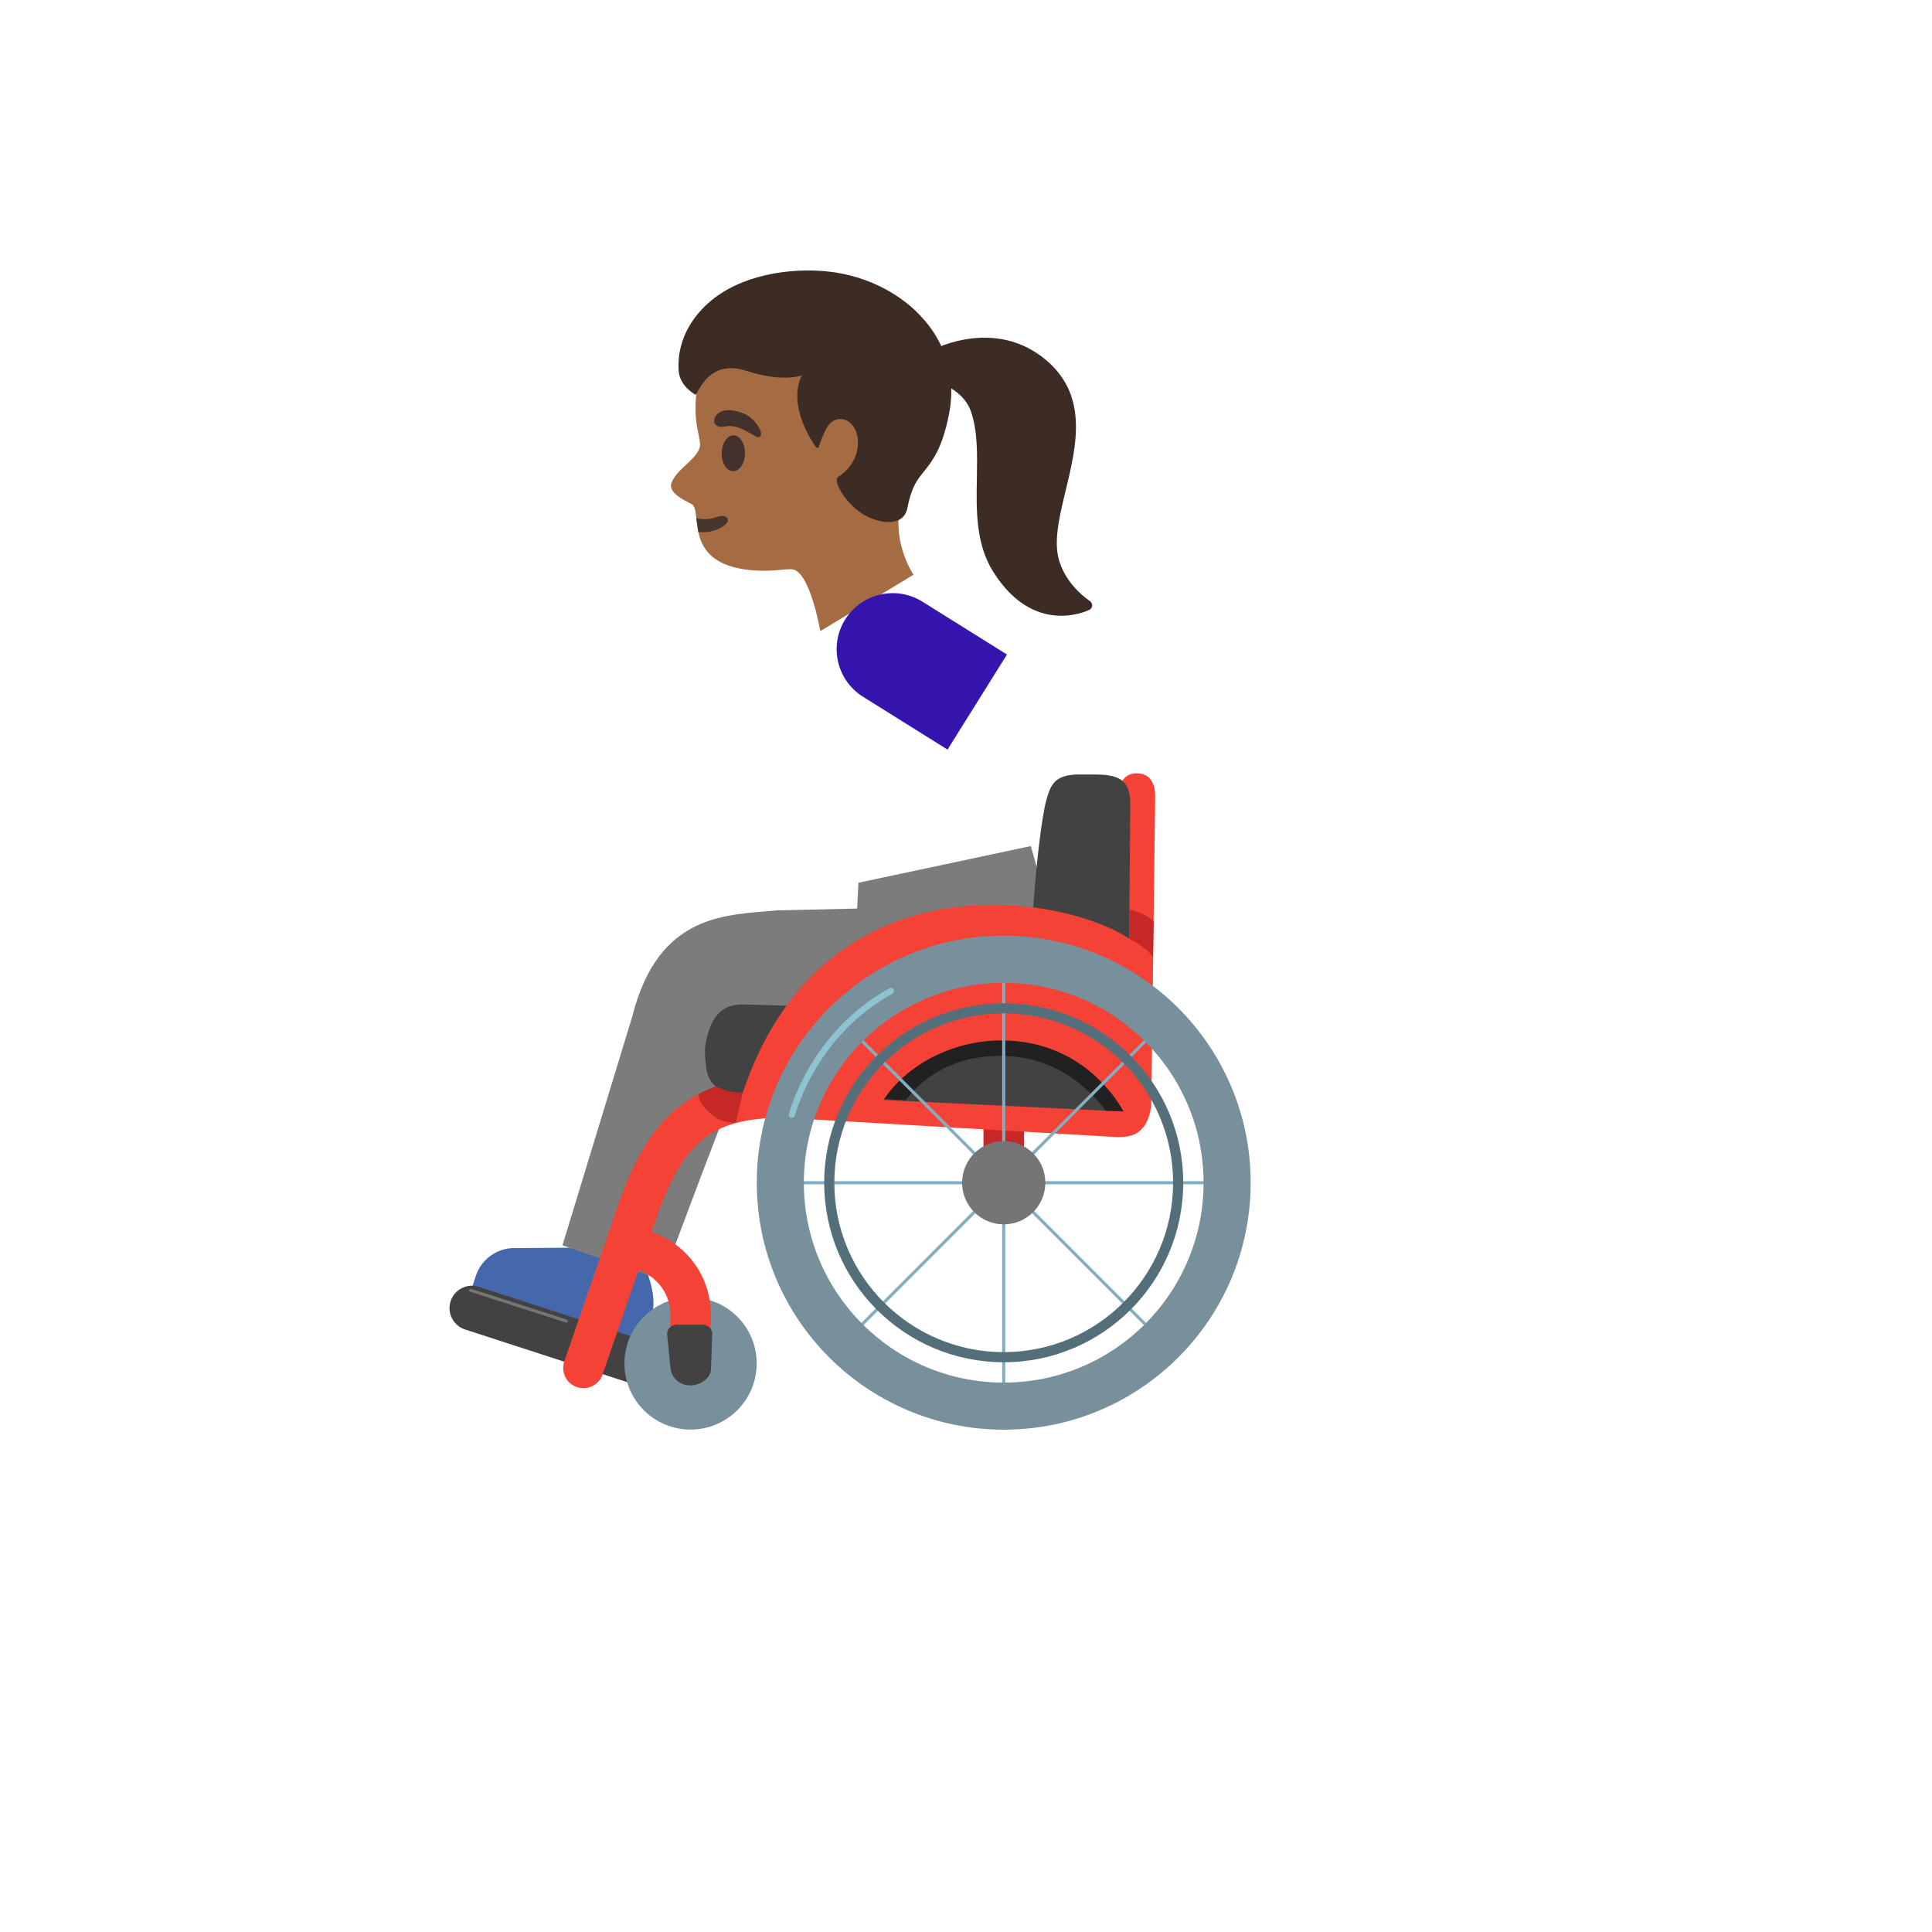 <svg xmlns="http://www.w3.org/2000/svg" version="1.1" xmlns:xlink="http://www.w3.org/1999/xlink" width="100%" height="100%" id="svgWorkerArea" viewBox="-25 -25 625 625" xmlns:idraw="https://idraw.muisca.co" style="background: white;"><defs id="defsdoc"><pattern id="patternBool" x="0" y="0" width="10" height="10" patternUnits="userSpaceOnUse" patternTransform="rotate(35)"><circle cx="5" cy="5" r="4" style="stroke: none;fill: #ff000070;"></circle></pattern></defs><g id="fileImp-922281698" class="cosito"><path id="pathImp-804408644" fill="#3c2c23" class="grouped" d="M327.541 169.412C327.443 169.346 319.091 163.942 317.257 154.804 316.078 148.941 317.846 141.506 319.746 133.677 323.349 118.775 327.443 101.906 311.885 90.279 294.952 77.636 275.365 88.772 275.169 88.87 274.655 89.167 274.342 89.718 274.35 90.312 274.35 90.312 274.415 96.109 274.415 96.109 274.415 96.895 274.972 97.55 275.726 97.714 275.824 97.747 286.305 99.974 289.122 108.162 291.283 114.516 291.152 121.853 291.021 129.649 290.825 140.064 290.628 150.808 296.196 159.782 303.468 171.508 312.016 174.194 318.338 174.194 323.644 174.194 327.378 172.294 327.443 172.261 327.967 171.999 328.295 171.475 328.327 170.886 328.327 170.263 328.033 169.739 327.541 169.412 327.541 169.412 327.541 169.412 327.541 169.412"></path><path id="pathImp-363968043" fill="url(#IconifyId17ecdb2904d178eab23578)" class="grouped" d="M319.779 133.677C319.615 134.3 319.484 134.922 319.32 135.544 319.32 135.544 290.759 116.318 290.759 116.318 290.497 113.468 290.006 110.717 289.122 108.162 286.305 99.974 275.824 97.714 275.726 97.714 274.965 97.555 274.419 96.886 274.415 96.109 274.415 96.109 274.35 90.312 274.35 90.312 274.35 89.722 274.645 89.198 275.169 88.903 275.365 88.772 294.985 77.669 311.918 90.279 327.443 101.906 323.349 118.775 319.779 133.677 319.779 133.677 319.779 133.677 319.779 133.677"></path><path id="pathImp-880785122" fill="url(#IconifyId17ecdb2904d178eab23579)" class="grouped" d="M328.295 170.886C328.262 171.475 327.934 171.999 327.41 172.261 327.312 172.294 323.611 174.194 318.305 174.194 311.983 174.194 303.435 171.508 296.164 159.782 290.596 150.808 290.792 140.064 290.989 129.681 291.054 125.03 291.152 120.51 290.727 116.318 290.727 116.318 319.288 135.544 319.288 135.544 317.584 142.685 316.143 149.399 317.224 154.836 319.091 163.975 327.443 169.379 327.509 169.444 328 169.739 328.295 170.296 328.295 170.886 328.295 170.886 328.295 170.886 328.295 170.886"></path><path id="pathImp-939973181" fill="#a56c43" class="grouped" d="M273.891 90.737C266.129 76.85 247.689 65.484 231.901 67.351 214.215 69.448 204.192 81.665 200.982 97.583 199.803 103.347 199.738 109.145 200.524 113.305 200.622 113.796 201.441 117.432 201.441 118.545 201.899 122.901 193.351 126.799 192.139 131.548 191.222 135.119 198.624 137.739 199.181 138.394 201.965 141.735 196.626 157.031 217.097 159.356 224.237 160.175 228.692 158.963 231.181 159.16 237.077 159.651 240.352 179.172 240.352 179.172 240.352 179.172 270.518 160.928 270.518 160.928 270.518 160.928 260.462 146.156 269.24 130.992 277.724 118.938 278.87 99.679 273.891 90.737 273.891 90.737 273.891 90.737 273.891 90.737"></path><path id="pathImp-241061112" fill="#473530" class="grouped" d="M200.917 147.106C203.766 147.401 206.616 146.844 209.105 145.174 211.824 143.34 210.12 141.08 207.042 142.226 205.175 142.914 202.587 143.176 200.262 142.652 200.262 142.652 200.917 147.106 200.917 147.106 200.917 147.106 200.917 147.106 200.917 147.106"></path><path id="pathImp-672724769" fill="#3c2c23" class="grouped" d="M275.824 80.78C268.487 70.856 256.041 64.141 242.546 62.798 230.821 61.619 214.575 63.716 204.159 73.018 197.904 78.586 194.006 86.185 194.53 94.832 194.857 100.039 200.032 102.725 200.032 102.725 200.032 102.725 200.294 102.299 200.294 102.299 200.294 102.299 200.327 102.234 200.393 102.136 200.393 102.136 200.851 101.317 200.851 101.317 202.489 98.697 206.288 91.72 216.311 94.93 228.692 98.893 234.391 96.404 234.391 96.404 229.642 106.197 237.863 118.087 238.78 119.397 239.271 120.085 239.697 120.052 239.926 119.364 240.483 117.759 241.564 114.91 242.35 113.567 244.905 109.079 248.573 110.914 248.606 110.914 253.617 112.944 254.894 123.491 246.248 129.223 246.051 129.354 245.56 129.681 245.723 130.762 246.116 133.415 250.735 140.981 258.333 143.209 259.349 143.504 260.233 143.7 261.052 143.798 265.375 144.29 267.865 142.619 268.52 139.409 269.928 132.4 271.566 130.435 273.924 127.487 276.643 124.081 279.754 120.216 281.949 109.243 284.045 98.893 281.916 89.034 275.824 80.78 275.824 80.78 275.824 80.78 275.824 80.78"></path><path id="pathImp-444108437" fill="url(#IconifyId17ecdb2904d178eab23580)" class="grouped" d="M275.824 80.78C268.487 70.856 256.041 64.141 242.546 62.798 230.821 61.619 214.575 63.716 204.159 73.018 197.904 78.586 194.006 86.185 194.53 94.832 194.857 100.039 200.032 102.725 200.032 102.725 200.032 102.725 200.294 102.299 200.294 102.299 200.294 102.299 200.327 102.234 200.393 102.136 200.393 102.136 200.851 101.317 200.851 101.317 202.489 98.697 206.288 91.72 216.311 94.93 228.692 98.893 234.391 96.404 234.391 96.404 229.642 106.197 237.863 118.087 238.78 119.397 239.271 120.085 239.697 120.052 239.926 119.364 240.483 117.759 241.564 114.91 242.35 113.567 244.905 109.079 248.573 110.914 248.606 110.914 253.617 112.944 254.894 123.491 246.248 129.223 246.051 129.354 245.56 129.681 245.723 130.762 246.116 133.415 250.735 140.981 258.333 143.209 259.349 143.504 260.233 143.7 261.052 143.798 265.375 144.29 267.865 142.619 268.52 139.409 269.928 132.4 271.566 130.435 273.924 127.487 276.643 124.081 279.754 120.216 281.949 109.243 284.045 98.893 281.916 89.034 275.824 80.78 275.824 80.78 275.824 80.78 275.824 80.78"></path><path id="ellipseImp-91303812" fill="#42312c" class="grouped" d="M212.149 127.427C210.069 127.399 208.419 124.781 208.464 121.579 208.508 118.376 210.229 115.805 212.31 115.834 214.391 115.863 216.04 118.48 215.996 121.683 215.952 124.885 214.23 127.456 212.149 127.427 212.149 127.427 212.149 127.427 212.149 127.427"></path><path id="pathImp-332045102" fill="#42312c" class="grouped" d="M209.695 112.944C205.928 113.665 205.306 111.143 206.714 109.341 207.762 107.999 210.088 107.016 214.28 108.293 218.243 109.472 219.652 111.962 220.602 113.501 221.551 115.008 221.289 116.416 220.339 116.449 219.062 116.449 214.346 112.06 209.695 112.944 209.695 112.944 209.695 112.944 209.695 112.944"></path><path id="pathImp-309589630" fill="#4568ad" class="grouped" d="M178.382 411.428C180.348 412.05 182.477 410.97 183.099 409.004 183.099 409.004 185.883 400.259 185.883 400.259 187.783 394.331 183.951 385.618 183.951 385.618 183.951 385.618 162.202 378.609 162.202 378.609 162.202 378.609 140.552 378.773 140.552 378.773 135.214 379.1 130.595 382.671 128.925 387.747 128.925 387.747 127.647 391.678 127.647 391.678 127.091 393.414 128.041 395.248 129.776 395.805 129.776 395.805 178.382 411.428 178.382 411.428 178.382 411.428 178.382 411.428 178.382 411.428"></path><path id="pathImp-569158261" fill="#7c7c7c" class="grouped" d="M308.446 248.708C308.446 248.708 252.7 260.565 252.7 260.565 252.7 260.565 252.274 268.917 252.274 268.917 252.274 268.917 226.268 269.507 226.268 269.507 210.284 271.079 188.045 270.063 179.529 303.865 179.529 303.865 156.962 377.856 156.962 377.856 156.962 377.856 189.224 389.09 189.224 389.09 189.224 389.09 215.099 318.801 216.737 318.899 218.374 318.965 266.325 321.552 297.867 317.261 329.31 313.036 308.446 248.708 308.446 248.708 308.446 248.708 308.446 248.708 308.446 248.708"></path><path id="pathImp-660165333" fill="url(#IconifyId17ecdb2904d178eab23581)" class="grouped" d="M246.051 265.478C251.128 225.912 242.055 225.42 235.21 199.578 231.738 186.476 236.421 171.377 241.596 165.186 252.962 154.869 265.179 152.183 274.972 161.256 294.264 179.205 315.914 249.429 315.914 249.429 300.487 277.859 246.051 265.478 246.051 265.478 246.051 265.478 246.051 265.478 246.051 265.478"></path><path id="pathImp-305645059" fill="#c62828" class="grouped" d="M293.15 334.228C293.15 334.228 306.252 334.228 306.252 334.228 306.252 334.228 306.252 357.614 306.252 357.614 306.252 357.614 293.15 357.614 293.15 357.614 293.15 357.614 293.15 334.228 293.15 334.228"></path><path id="pathImp-204857924" fill="#424242" class="grouped" d="M177.76 422.073C177.76 422.073 125.42 405.074 125.42 405.074 121.616 403.831 119.535 399.743 120.769 395.936 122.014 392.136 126.108 390.04 129.907 391.285 129.907 391.285 182.247 408.284 182.247 408.284 186.047 409.529 188.143 413.623 186.898 417.422 185.656 421.227 181.568 423.308 177.76 422.073 177.76 422.073 177.76 422.073 177.76 422.073"></path><path id="pathImp-965141362" fill="#78909c" class="grouped" d="M198.395 394.691C186.571 394.691 177.007 404.288 177.007 416.079 177.007 427.903 186.603 437.467 198.395 437.467 210.219 437.467 219.783 427.87 219.783 416.079 219.815 404.288 210.219 394.691 198.395 394.691 198.395 394.691 198.395 394.691 198.395 394.691"></path><path id="pathImp-738633810" fill="#f44336" class="grouped" d="M342.772 225.158C336.843 225.158 336.843 231.512 336.843 233.641 336.843 233.641 336.024 329.315 336.024 329.315 336.024 329.315 229.019 323.517 229.019 323.517 198.362 323.517 184.278 335.243 173.207 369.962 173.207 369.962 157.551 415.391 157.551 415.391 156.994 417.029 157.093 418.83 157.846 420.403 158.599 421.975 159.942 423.154 161.613 423.711 162.3 423.94 163.021 424.071 163.742 424.071 166.526 424.071 169.015 422.302 169.932 419.649 169.932 419.649 181.56 385.946 181.56 385.946 187.586 387.911 191.844 393.643 191.844 400.095 191.844 400.095 191.844 416.079 191.844 416.079 191.844 419.682 194.792 422.63 198.395 422.63 201.998 422.63 204.945 419.682 204.945 416.079 204.945 416.079 204.945 400.095 204.945 400.095 204.945 388.042 197.15 377.364 185.817 373.565 195.119 344.578 204.421 336.619 228.626 336.586 228.626 336.586 336.221 342.842 336.221 342.842 340.315 342.842 342.51 342.384 344.835 339.698 347.423 336.586 347.455 331.608 347.455 331.575 347.455 331.575 348.7 232.692 348.7 232.692 348.7 226.141 344.999 225.158 342.772 225.158 342.772 225.158 342.772 225.158 342.772 225.158"></path><path id="pathImp-325594437" fill="#424242" class="grouped" d="M198.329 423.187C195.087 423.187 192.434 421.025 191.91 417.782 191.91 417.782 190.829 406.81 190.829 406.81 190.567 405.074 192.041 403.534 193.94 403.534 193.94 403.534 202.26 403.534 202.26 403.534 204.127 403.534 205.568 405.008 205.404 406.712 205.404 406.712 205.011 417.815 205.011 417.815 205.011 420.763 201.572 423.187 198.329 423.187 198.329 423.187 198.329 423.187 198.329 423.187"></path><path id="pathImp-554271863" fill="#424242" class="grouped" d="M340.643 234.886C340.643 226.829 336.254 225.551 329.015 225.551 329.015 225.551 323.644 225.551 323.644 225.551 316.078 225.65 314.833 229.056 313.457 233.969 311.001 242.714 306.317 288.897 309.953 301.671 310.051 301.998 310.215 302.391 310.346 302.719 310.346 302.719 215.492 299.935 215.492 299.935 209.826 299.935 205.044 301.998 203.144 313.331 203.144 313.331 202.784 314.772 203.439 320.275 204.094 325.777 207.73 328.267 212.479 328.496 212.479 328.496 339.693 334.654 339.693 334.654 339.693 334.654 339.529 334.228 339.529 334.228 339.726 334.392 339.857 334.49 339.857 334.49 339.857 334.49 340.643 234.886 340.643 234.886 340.643 234.886 340.643 234.886 340.643 234.886"></path><path id="pathImp-929102802" fill="#212121" class="grouped" d="M267.996 330.887C275.267 321.388 286.567 315.951 300.815 316.639 317.322 317.392 327.509 327.481 332.716 334.326 332.716 334.326 343.853 334.555 343.853 334.555 344.082 321.814 344.704 289.028 344.704 289.028 336.385 275.075 247.296 250.968 217.392 328.594 217.392 328.594 267.996 330.887 267.996 330.887 267.996 330.887 267.996 330.887 267.996 330.887"></path><path id="pathImp-151987347" fill="#f44336" class="grouped" d="M339.627 336.783C339.627 336.783 345.556 334.948 345.556 334.948 345.556 328.103 344.704 282.837 344.704 282.837 335.959 268.229 239.992 241.47 213.461 334.326 213.461 334.326 230.624 334.261 230.624 334.261 230.624 334.261 258.039 335.865 258.039 335.865 264.655 321.028 282.342 310.776 301.24 311.628 329.343 312.938 339.627 336.783 339.627 336.783 339.627 336.783 339.627 336.783 339.627 336.783"></path><path id="pathImp-874866979" fill="url(#IconifyId17ecdb2904d178eab23582)" class="grouped" d="M299.701 361.217C297.703 361.217 296.065 359.579 296.065 357.581 296.065 355.583 297.703 353.945 299.701 353.945 301.699 353.945 303.337 355.583 303.337 357.581 303.337 359.579 301.699 361.217 299.701 361.217 299.701 361.217 299.701 361.217 299.701 361.217"></path><path id="pathImp-961051600" fill="#82aec0" class="grouped" d="M299.701 355.616C300.782 355.616 301.699 356.5 301.699 357.614 301.699 358.695 300.815 359.612 299.701 359.612 298.587 359.612 297.703 358.728 297.703 357.614 297.703 356.5 298.62 355.616 299.701 355.616M299.701 352.341C295.642 352.341 293.104 356.735 295.134 360.251 296.076 361.882 297.817 362.887 299.701 362.887 303.76 362.887 306.298 358.493 304.268 354.977 303.326 353.346 301.585 352.341 299.701 352.341 299.701 352.341 299.701 352.341 299.701 352.341"></path><path id="pathImp-201579702" fill="none" stroke="#82aec0" stroke-linecap="round" stroke-miterlimit="10" class="grouped" d="M299.701 289.781C299.701 289.781 299.701 425.447 299.701 425.447"></path><path id="pathImp-649377154" fill="none" stroke="#82aec0" stroke-linecap="round" stroke-miterlimit="10" class="grouped" d="M347.652 309.63C347.652 309.63 251.75 405.565 251.75 405.565"></path><path id="pathImp-673320678" fill="none" stroke="#82aec0" stroke-linecap="round" stroke-miterlimit="10" class="grouped" d="M347.652 405.565C347.652 405.565 251.75 309.63 251.75 309.63"></path><path id="pathImp-990150447" fill="none" stroke="#82aec0" stroke-linecap="round" stroke-miterlimit="10" class="grouped" d="M231.869 357.614C231.869 357.614 367.533 357.614 367.533 357.614"></path><path id="pathImp-218709993" fill="#78909c" class="grouped" d="M299.701 277.695C255.582 277.695 219.815 313.462 219.815 357.581 219.815 401.7 255.582 437.5 299.701 437.5 343.82 437.5 379.587 401.733 379.587 357.614 379.587 313.495 343.82 277.695 299.701 277.695 299.701 277.695 299.701 277.695 299.701 277.695M299.701 422.27C264 422.27 235.046 393.315 235.046 357.614 235.046 321.913 264 292.958 299.701 292.958 335.402 292.958 364.356 321.913 364.356 357.614 364.356 393.315 335.402 422.27 299.701 422.27 299.701 422.27 299.701 422.27 299.701 422.27"></path><path id="pathImp-839676405" fill="#546e7a" class="grouped" d="M299.701 302.817C329.9 302.817 354.497 327.382 354.497 357.614 354.497 387.846 329.932 412.411 299.701 412.411 269.47 412.411 244.905 387.846 244.905 357.614 244.905 327.382 269.502 302.817 299.701 302.817M299.701 299.542C267.635 299.542 241.629 325.548 241.629 357.614 241.629 389.68 267.635 415.686 299.701 415.686 331.767 415.686 357.773 389.68 357.773 357.614 357.773 325.548 331.767 299.542 299.701 299.542 299.701 299.542 299.701 299.542 299.701 299.542"></path><path id="circleImp-613068728" fill="#757575" class="grouped" d="M286.239 357.614C286.239 350.177 292.264 344.152 299.701 344.152 307.138 344.152 313.163 350.177 313.163 357.614 313.163 365.051 307.138 371.076 299.701 371.076 292.264 371.076 286.239 365.051 286.239 357.614 286.239 357.614 286.239 357.614 286.239 357.614"></path><path id="pathImp-584489330" fill="none" stroke="#757575" stroke-linecap="round" stroke-miterlimit="10" class="grouped" d="M127.254 392.398C127.254 392.398 158.206 402.355 158.206 402.355"></path><path id="pathImp-124494801" fill="#c62828" class="grouped" d="M340.282 278.678C340.282 278.678 345.163 280.839 347.979 284.606 347.979 284.606 348.209 273.11 348.209 273.11 345.064 269.965 340.381 269.277 340.381 269.277 340.381 269.277 340.282 278.678 340.282 278.678 340.282 278.678 340.282 278.678 340.282 278.678"></path><path id="pathImp-154118380" fill="#c62828" class="grouped" d="M215.296 328.463C215.296 328.463 213.036 338.125 213.036 338.125 213.036 338.125 208.843 338.519 205.732 335.964 200.36 331.542 200.982 329.02 200.982 329.02 202.456 327.874 206.649 326.465 206.649 326.465 206.649 326.465 209.007 327.612 211.169 328.07 213.33 328.529 215.296 328.463 215.296 328.463 215.296 328.463 215.296 328.463 215.296 328.463"></path><path id="pathImp-263323364" fill="none" opacity=".8" stroke="#94d1e0" stroke-linecap="round" stroke-miterlimit="10" stroke-width="2" class="grouped" d="M231.148 335.603C236.094 319.587 247.165 304.389 263.214 295.611"></path><path id="pathImp-6634519" fill="url(#IconifyId17ecdb2904d178eab23583)" class="grouped" d="M281.294 183.463C281.294 183.463 264.393 201.608 264.393 201.608 264.393 201.608 296.753 224.176 296.753 224.176 296.753 224.176 284.7 268.131 284.7 268.131 284.7 268.131 299.144 273.961 299.144 273.961 299.144 273.961 315.979 236.819 319.124 230.628 324.299 220.344 323.84 213.989 317.388 206.652 313.949 202.787 281.294 183.463 281.294 183.463 281.294 183.463 281.294 183.463 281.294 183.463"></path><path id="pathImp-247194555" fill="url(#IconifyId17ecdb2904d178eab23584)" class="grouped" d="M300.225 269.769C299.472 269.179 298.817 268.622 298.194 268.098 296.917 267.017 295.705 266.002 293.773 264.79 291.414 263.349 280.18 267.836 277.625 268.786 276.774 269.114 275.988 269.408 275.267 269.736 274.284 270.162 273.531 270.915 273.204 271.799 273.072 271.963 272.942 272.16 272.81 272.454 272.778 272.586 272.745 272.684 272.745 272.815 272.745 272.848 271.926 277.728 270.616 280.381 270.092 281.396 270.387 283.132 271.468 283.525 271.468 283.525 270.845 286.047 270.387 287.325 269.83 288.831 269.994 289.323 269.928 290.01 269.797 291.19 270.256 292.074 271.107 292.631 272.155 293.319 272.548 292.893 273.04 293.253 273.531 293.613 273.367 294.203 273.498 294.891 273.859 296.725 275.398 297.216 276.02 297.282 278.051 297.478 278.641 296.201 279.001 296.201 279.656 296.234 279.787 296.79 279.852 297.216 280.049 298.133 281.031 298.625 281.949 298.919 284.34 299.182 286.076 297.151 286.141 297.478 286.403 298.69 288.499 299.607 289.711 299.116 290.727 298.69 291.349 299.509 297.408 290.207 298.62 288.569 300.585 284.18 301.896 279.988 301.896 279.988 302.518 277.99 302.518 277.99 303.5 274.846 302.616 271.636 300.225 269.769 300.225 269.769 300.225 269.769 300.225 269.769"></path><path id="pathImp-109643085" fill="url(#IconifyId17ecdb2904d178eab23585)" class="grouped" d="M294.69 264.495C288.925 262.301 273.072 267.836 272.679 273.044 272.581 274.223 274.186 276.057 275.627 275.435 275.627 275.435 275.627 276.844 275.726 277.171 276.184 278.94 278.215 279.038 278.837 279.136 279.983 279.3 280.54 279.562 280.573 280.708 280.606 281.789 281.326 283.001 282.276 283.558 283.324 284.147 284.143 284.279 285.421 283.951 286.01 283.787 286.338 284.147 286.534 284.737 286.796 285.556 287.451 286.67 288.139 286.997 289.416 287.652 290.235 287.521 291.152 287.488 291.742 287.488 292.004 287.554 292.397 288.012 292.692 288.406 292.659 289.945 293.674 290.502 298.227 292.893 300.88 283.165 302.616 277.498 303.893 273.372 301.208 266.985 294.69 264.495 294.69 264.495 294.69 264.495 294.69 264.495"></path><path id="pathImp-404706019" fill="#3615af" class="grouped" d="M281.523 217.494C281.523 217.494 300.749 186.738 300.749 186.738 300.749 186.738 273.4 169.641 273.4 169.641 264.906 164.338 253.722 166.917 248.409 175.405 243.106 183.899 245.686 195.084 254.174 200.397 254.174 200.397 281.523 217.494 281.523 217.494 281.523 217.494 281.523 217.494 281.523 217.494"></path></g></svg>